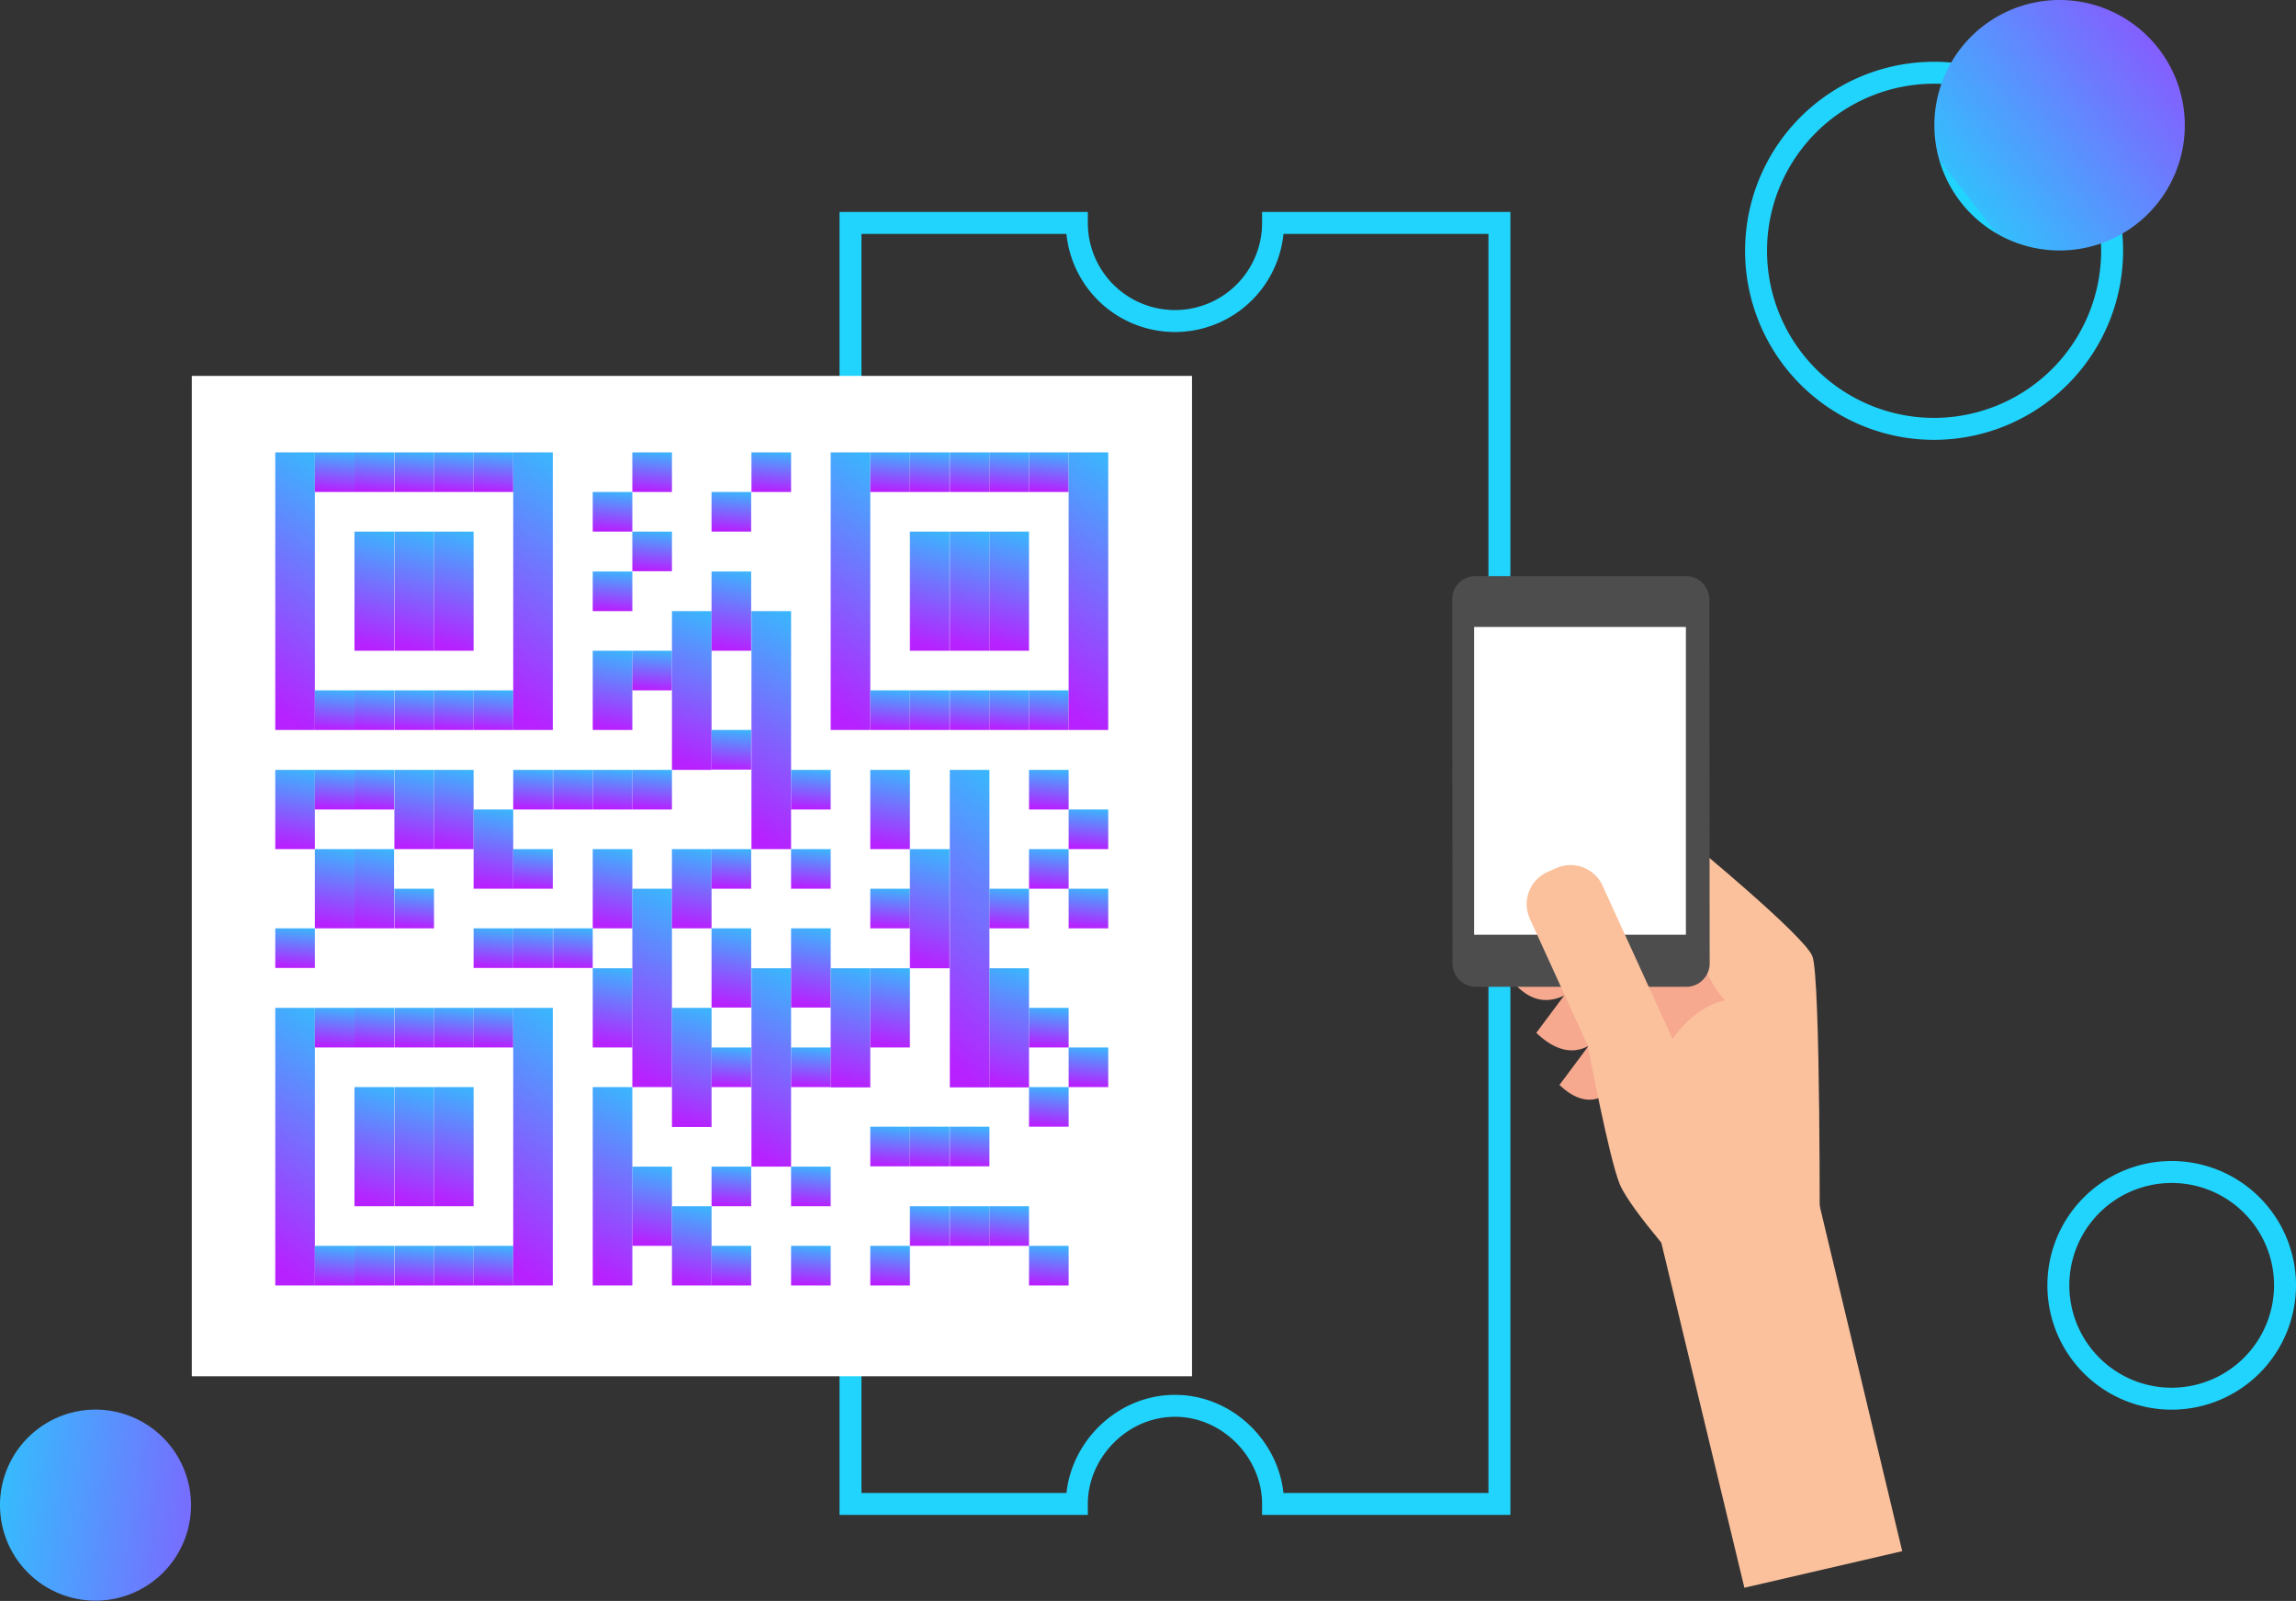 <svg xmlns="http://www.w3.org/2000/svg" xmlns:xlink="http://www.w3.org/1999/xlink" viewBox="0 0 732.414 510.627"><rect x="0" y="0" width="732.414" height="510.627" fill="#333333" stroke="none"/><defs><style>.cls-1{fill:none;stroke:#21d4fd;stroke-miterlimit:10;stroke-width:7px}.cls-2{fill:#fff}.cls-3{fill:url(#linear-gradient)}.cls-4{fill:#f6a98f}.cls-5{fill:#fbc19d}.cls-6{fill:#4d4d4d}.cls-7{fill:url(#linear-gradient-119)}.cls-8{fill:url(#linear-gradient-120)}</style><linearGradient id="linear-gradient" x1=".717" x2=".83" y1="1" y2="-.209" gradientUnits="objectBoundingBox"><stop offset="0" stop-color="#b721ff"/><stop offset="1" stop-color="#21d4fd"/></linearGradient><linearGradient id="linear-gradient-119" x1="1.418" x2=".167" y1="-.146" y2=".827" gradientUnits="objectBoundingBox"><stop offset="0" stop-color="#b721ff"/><stop offset="1" stop-color="#34befd"/><stop offset="1" stop-color="#21d4fd"/></linearGradient><linearGradient id="linear-gradient-120" x1="1.934" x2="-.317" y1=".768" y2=".5" xlink:href="#linear-gradient"/></defs><g id="Illustration_QR_Code_as_Ticket" data-name="Illustration_QR Code as Ticket" transform="translate(-26 -2.181)"><path id="Path_453" d="M440.7,483.882h72.211V75.3H440.7a31.295,31.295,0,0,1-62.59,0H305.9V483.882h72.211c0-16.522,14-31.295,31.295-31.295S440.7,467.36,440.7,483.882Z" class="cls-1" data-name="Path 453" transform="translate(-8.599 -2.018)"/><rect id="Rectangle_2151" width="319.071" height="319.071" class="cls-2" data-name="Rectangle 2151" transform="translate(87.178 122.07)"/><g id="Group_1180" data-name="Group 1180" transform="translate(113.808 146.465)"><rect id="Rectangle_2152" width="12.635" height="38.001" class="cls-3" data-name="Rectangle 2152" transform="translate(25.269 25.269)"/><rect id="Rectangle_2153" width="12.635" height="38.001" class="cls-3" data-name="Rectangle 2153" transform="translate(25.269 202.444)"/><rect id="Rectangle_2154" width="12.635" height="38.001" class="cls-3" data-name="Rectangle 2154" transform="translate(38.001 25.269)"/><rect id="Rectangle_2155" width="12.635" height="38.001" class="cls-3" data-name="Rectangle 2155" transform="translate(38.001 202.444)"/><rect id="Rectangle_2156" width="12.635" height="38.001" class="cls-3" data-name="Rectangle 2156" transform="translate(50.635 25.269)"/><rect id="Rectangle_2157" width="12.635" height="38.001" class="cls-3" data-name="Rectangle 2157" transform="translate(50.635 202.444)"/><g id="Group_1150" data-name="Group 1150"><rect id="Rectangle_2158" width="12.635" height="88.539" class="cls-3" data-name="Rectangle 2158"/><rect id="Rectangle_2159" width="12.635" height="12.635" class="cls-3" data-name="Rectangle 2159" transform="translate(12.635)"/><rect id="Rectangle_2160" width="12.635" height="12.635" class="cls-3" data-name="Rectangle 2160" transform="translate(12.635 75.904)"/><rect id="Rectangle_2161" width="12.635" height="12.635" class="cls-3" data-name="Rectangle 2161" transform="translate(25.269)"/><rect id="Rectangle_2162" width="12.635" height="12.635" class="cls-3" data-name="Rectangle 2162" transform="translate(25.269 75.904)"/><rect id="Rectangle_2163" width="12.635" height="12.635" class="cls-3" data-name="Rectangle 2163" transform="translate(38.001)"/><rect id="Rectangle_2164" width="12.635" height="12.635" class="cls-3" data-name="Rectangle 2164" transform="translate(38.001 75.904)"/><rect id="Rectangle_2165" width="12.635" height="12.635" class="cls-3" data-name="Rectangle 2165" transform="translate(50.635)"/><rect id="Rectangle_2166" width="12.635" height="12.635" class="cls-3" data-name="Rectangle 2166" transform="translate(50.635 75.904)"/><rect id="Rectangle_2167" width="12.635" height="12.635" class="cls-3" data-name="Rectangle 2167" transform="translate(63.27)"/><rect id="Rectangle_2168" width="12.635" height="12.635" class="cls-3" data-name="Rectangle 2168" transform="translate(63.27 75.904)"/><rect id="Rectangle_2169" width="12.635" height="88.539" class="cls-3" data-name="Rectangle 2169" transform="translate(75.904)"/></g><g id="Group_1164" data-name="Group 1164" transform="translate(0 177.175)"><g id="Group_1163" data-name="Group 1163"><g id="Group_1151" data-name="Group 1151"><rect id="Rectangle_2170" width="12.635" height="88.539" class="cls-3" data-name="Rectangle 2170"/></g><g id="Group_1152" data-name="Group 1152" transform="translate(12.635)"><rect id="Rectangle_2171" width="12.635" height="12.635" class="cls-3" data-name="Rectangle 2171"/></g><g id="Group_1153" data-name="Group 1153" transform="translate(12.635 75.905)"><rect id="Rectangle_2172" width="12.635" height="12.635" class="cls-3" data-name="Rectangle 2172"/></g><g id="Group_1154" data-name="Group 1154" transform="translate(25.269)"><rect id="Rectangle_2173" width="12.635" height="12.635" class="cls-3" data-name="Rectangle 2173"/></g><g id="Group_1155" data-name="Group 1155" transform="translate(25.269 75.905)"><rect id="Rectangle_2174" width="12.635" height="12.635" class="cls-3" data-name="Rectangle 2174"/></g><g id="Group_1156" data-name="Group 1156" transform="translate(38.001)"><rect id="Rectangle_2175" width="12.635" height="12.635" class="cls-3" data-name="Rectangle 2175"/></g><g id="Group_1157" data-name="Group 1157" transform="translate(38.001 75.905)"><rect id="Rectangle_2176" width="12.635" height="12.635" class="cls-3" data-name="Rectangle 2176"/></g><g id="Group_1158" data-name="Group 1158" transform="translate(50.635)"><rect id="Rectangle_2177" width="12.635" height="12.635" class="cls-3" data-name="Rectangle 2177"/></g><g id="Group_1159" data-name="Group 1159" transform="translate(50.635 75.905)"><rect id="Rectangle_2178" width="12.635" height="12.635" class="cls-3" data-name="Rectangle 2178"/></g><g id="Group_1160" data-name="Group 1160" transform="translate(63.27)"><rect id="Rectangle_2179" width="12.635" height="12.635" class="cls-3" data-name="Rectangle 2179"/></g><g id="Group_1161" data-name="Group 1161" transform="translate(63.27 75.905)"><rect id="Rectangle_2180" width="12.635" height="12.635" class="cls-3" data-name="Rectangle 2180"/></g><g id="Group_1162" data-name="Group 1162" transform="translate(75.904)"><rect id="Rectangle_2181" width="12.635" height="88.539" class="cls-3" data-name="Rectangle 2181"/></g></g></g><rect id="Rectangle_2182" width="12.635" height="38.001" class="cls-3" data-name="Rectangle 2182" transform="translate(202.444 25.269)"/><rect id="Rectangle_2183" width="12.635" height="38.001" class="cls-3" data-name="Rectangle 2183" transform="translate(215.176 25.269)"/><rect id="Rectangle_2184" width="12.635" height="38.001" class="cls-3" data-name="Rectangle 2184" transform="translate(227.811 25.269)"/><g id="Group_1178" data-name="Group 1178" transform="translate(177.175)"><g id="Group_1177" data-name="Group 1177"><g id="Group_1165" data-name="Group 1165" transform="translate(63.27)"><rect id="Rectangle_2185" width="12.635" height="12.635" class="cls-3" data-name="Rectangle 2185"/></g><g id="Group_1166" data-name="Group 1166"><rect id="Rectangle_2186" width="12.635" height="88.539" class="cls-3" data-name="Rectangle 2186"/></g><g id="Group_1167" data-name="Group 1167" transform="translate(12.635)"><rect id="Rectangle_2187" width="12.635" height="12.635" class="cls-3" data-name="Rectangle 2187"/></g><g id="Group_1168" data-name="Group 1168" transform="translate(12.635 75.904)"><rect id="Rectangle_2188" width="12.635" height="12.635" class="cls-3" data-name="Rectangle 2188"/></g><g id="Group_1169" data-name="Group 1169" transform="translate(25.269)"><rect id="Rectangle_2189" width="12.635" height="12.635" class="cls-3" data-name="Rectangle 2189"/></g><g id="Group_1170" data-name="Group 1170" transform="translate(25.269 75.904)"><rect id="Rectangle_2190" width="12.635" height="12.635" class="cls-3" data-name="Rectangle 2190"/></g><g id="Group_1171" data-name="Group 1171" transform="translate(38.001)"><rect id="Rectangle_2191" width="12.635" height="12.635" class="cls-3" data-name="Rectangle 2191"/></g><g id="Group_1172" data-name="Group 1172" transform="translate(38.001 75.904)"><rect id="Rectangle_2192" width="12.635" height="12.635" class="cls-3" data-name="Rectangle 2192"/></g><g id="Group_1173" data-name="Group 1173" transform="translate(50.635)"><rect id="Rectangle_2193" width="12.635" height="12.635" class="cls-3" data-name="Rectangle 2193"/></g><g id="Group_1174" data-name="Group 1174" transform="translate(50.635 75.904)"><rect id="Rectangle_2194" width="12.635" height="12.635" class="cls-3" data-name="Rectangle 2194"/></g><g id="Group_1175" data-name="Group 1175" transform="translate(63.27 75.904)"><rect id="Rectangle_2195" width="12.635" height="12.635" class="cls-3" data-name="Rectangle 2195"/></g><g id="Group_1176" data-name="Group 1176" transform="translate(75.905)"><rect id="Rectangle_2196" width="12.635" height="88.539" class="cls-3" data-name="Rectangle 2196"/></g></g></g><g id="Group_1179" data-name="Group 1179"><rect id="Rectangle_2197" width="12.635" height="25.269" class="cls-3" data-name="Rectangle 2197" transform="translate(0 101.271)"/><rect id="Rectangle_2198" width="12.635" height="12.635" class="cls-3" data-name="Rectangle 2198" transform="translate(0 151.809)"/><rect id="Rectangle_2199" width="12.635" height="12.635" class="cls-3" data-name="Rectangle 2199" transform="translate(12.635 101.271)"/><rect id="Rectangle_2200" width="12.635" height="25.269" class="cls-3" data-name="Rectangle 2200" transform="translate(12.635 126.54)"/><rect id="Rectangle_2201" width="12.635" height="12.635" class="cls-3" data-name="Rectangle 2201" transform="translate(25.269 101.271)"/><rect id="Rectangle_2202" width="12.635" height="25.269" class="cls-3" data-name="Rectangle 2202" transform="translate(25.269 126.54)"/><rect id="Rectangle_2203" width="12.635" height="25.269" class="cls-3" data-name="Rectangle 2203" transform="translate(38.001 101.271)"/><rect id="Rectangle_2204" width="12.635" height="12.635" class="cls-3" data-name="Rectangle 2204" transform="translate(38.001 139.174)"/><rect id="Rectangle_2205" width="12.635" height="25.269" class="cls-3" data-name="Rectangle 2205" transform="translate(50.635 101.271)"/><rect id="Rectangle_2206" width="12.635" height="25.269" class="cls-3" data-name="Rectangle 2206" transform="translate(63.27 113.905)"/><rect id="Rectangle_2207" width="12.635" height="12.635" class="cls-3" data-name="Rectangle 2207" transform="translate(63.27 151.809)"/><rect id="Rectangle_2208" width="12.635" height="12.635" class="cls-3" data-name="Rectangle 2208" transform="translate(75.904 101.271)"/><rect id="Rectangle_2209" width="12.635" height="12.635" class="cls-3" data-name="Rectangle 2209" transform="translate(75.904 126.54)"/><rect id="Rectangle_2210" width="12.635" height="12.635" class="cls-3" data-name="Rectangle 2210" transform="translate(75.904 151.809)"/><rect id="Rectangle_2211" width="12.635" height="12.635" class="cls-3" data-name="Rectangle 2211" transform="translate(88.636 101.271)"/><rect id="Rectangle_2212" width="12.635" height="12.635" class="cls-3" data-name="Rectangle 2212" transform="translate(88.636 151.809)"/><rect id="Rectangle_2213" width="12.635" height="12.635" class="cls-3" data-name="Rectangle 2213" transform="translate(101.271 12.635)"/><rect id="Rectangle_2214" width="12.635" height="12.635" class="cls-3" data-name="Rectangle 2214" transform="translate(101.271 38.001)"/><rect id="Rectangle_2215" width="12.635" height="25.269" class="cls-3" data-name="Rectangle 2215" transform="translate(101.271 63.27)"/><rect id="Rectangle_2216" width="12.635" height="12.635" class="cls-3" data-name="Rectangle 2216" transform="translate(101.271 101.271)"/><rect id="Rectangle_2217" width="12.635" height="25.269" class="cls-3" data-name="Rectangle 2217" transform="translate(101.271 126.54)"/><rect id="Rectangle_2218" width="12.635" height="25.269" class="cls-3" data-name="Rectangle 2218" transform="translate(101.271 164.541)"/><rect id="Rectangle_2219" width="12.635" height="63.27" class="cls-3" data-name="Rectangle 2219" transform="translate(101.271 202.444)"/><rect id="Rectangle_2220" width="12.635" height="12.635" class="cls-3" data-name="Rectangle 2220" transform="translate(113.905)"/><rect id="Rectangle_2221" width="12.635" height="12.635" class="cls-3" data-name="Rectangle 2221" transform="translate(113.905 25.269)"/><rect id="Rectangle_2222" width="12.635" height="12.635" class="cls-3" data-name="Rectangle 2222" transform="translate(113.905 63.27)"/><rect id="Rectangle_2223" width="12.635" height="12.635" class="cls-3" data-name="Rectangle 2223" transform="translate(113.905 101.271)"/><rect id="Rectangle_2224" width="12.635" height="63.27" class="cls-3" data-name="Rectangle 2224" transform="translate(113.905 139.174)"/><rect id="Rectangle_2225" width="12.635" height="25.269" class="cls-3" data-name="Rectangle 2225" transform="translate(113.905 227.811)"/><rect id="Rectangle_2226" width="12.635" height="50.635" class="cls-3" data-name="Rectangle 2226" transform="translate(126.54 50.635)"/><rect id="Rectangle_2227" width="12.635" height="25.269" class="cls-3" data-name="Rectangle 2227" transform="translate(126.54 126.54)"/><rect id="Rectangle_2228" width="12.635" height="38.001" class="cls-3" data-name="Rectangle 2228" transform="translate(126.54 177.175)"/><rect id="Rectangle_2229" width="12.635" height="25.269" class="cls-3" data-name="Rectangle 2229" transform="translate(126.54 240.445)"/><rect id="Rectangle_2230" width="12.635" height="12.635" class="cls-3" data-name="Rectangle 2230" transform="translate(139.174 12.635)"/><rect id="Rectangle_2231" width="12.635" height="25.269" class="cls-3" data-name="Rectangle 2231" transform="translate(139.174 38.001)"/><rect id="Rectangle_2232" width="12.635" height="12.635" class="cls-3" data-name="Rectangle 2232" transform="translate(139.174 88.539)"/><rect id="Rectangle_2233" width="12.635" height="12.635" class="cls-3" data-name="Rectangle 2233" transform="translate(139.174 126.54)"/><rect id="Rectangle_2234" width="12.635" height="25.269" class="cls-3" data-name="Rectangle 2234" transform="translate(139.174 151.809)"/><rect id="Rectangle_2235" width="12.635" height="12.635" class="cls-3" data-name="Rectangle 2235" transform="translate(139.174 189.81)"/><rect id="Rectangle_2236" width="12.635" height="12.635" class="cls-3" data-name="Rectangle 2236" transform="translate(139.174 227.811)"/><rect id="Rectangle_2237" width="12.635" height="12.635" class="cls-3" data-name="Rectangle 2237" transform="translate(139.174 253.08)"/><rect id="Rectangle_2238" width="12.635" height="12.635" class="cls-3" data-name="Rectangle 2238" transform="translate(151.906)"/><rect id="Rectangle_2239" width="12.635" height="75.904" class="cls-3" data-name="Rectangle 2239" transform="translate(151.906 50.635)"/><rect id="Rectangle_2240" width="12.635" height="63.27" class="cls-3" data-name="Rectangle 2240" transform="translate(151.906 164.541)"/><rect id="Rectangle_2241" width="12.635" height="12.635" class="cls-3" data-name="Rectangle 2241" transform="translate(164.541 101.271)"/><rect id="Rectangle_2242" width="12.635" height="12.635" class="cls-3" data-name="Rectangle 2242" transform="translate(164.541 126.54)"/><rect id="Rectangle_2243" width="12.635" height="25.269" class="cls-3" data-name="Rectangle 2243" transform="translate(164.541 151.809)"/><rect id="Rectangle_2244" width="12.635" height="12.635" class="cls-3" data-name="Rectangle 2244" transform="translate(164.541 189.81)"/><rect id="Rectangle_2245" width="12.635" height="12.635" class="cls-3" data-name="Rectangle 2245" transform="translate(164.541 227.811)"/><rect id="Rectangle_2246" width="12.635" height="12.635" class="cls-3" data-name="Rectangle 2246" transform="translate(164.541 253.08)"/><rect id="Rectangle_2247" width="12.635" height="38.001" class="cls-3" data-name="Rectangle 2247" transform="translate(177.175 164.541)"/><rect id="Rectangle_2248" width="12.635" height="25.269" class="cls-3" data-name="Rectangle 2248" transform="translate(189.81 101.271)"/><rect id="Rectangle_2249" width="12.635" height="12.635" class="cls-3" data-name="Rectangle 2249" transform="translate(189.81 139.174)"/><rect id="Rectangle_2250" width="12.635" height="25.269" class="cls-3" data-name="Rectangle 2250" transform="translate(189.81 164.541)"/><rect id="Rectangle_2251" width="12.635" height="12.635" class="cls-3" data-name="Rectangle 2251" transform="translate(189.81 215.079)"/><rect id="Rectangle_2252" width="12.635" height="12.635" class="cls-3" data-name="Rectangle 2252" transform="translate(189.81 253.08)"/><rect id="Rectangle_2253" width="12.635" height="38.001" class="cls-3" data-name="Rectangle 2253" transform="translate(202.444 126.54)"/><rect id="Rectangle_2254" width="12.635" height="12.635" class="cls-3" data-name="Rectangle 2254" transform="translate(202.444 215.079)"/><rect id="Rectangle_2255" width="12.635" height="12.635" class="cls-3" data-name="Rectangle 2255" transform="translate(202.444 240.445)"/><rect id="Rectangle_2256" width="12.635" height="101.271" class="cls-3" data-name="Rectangle 2256" transform="translate(215.176 101.271)"/><rect id="Rectangle_2257" width="12.635" height="12.635" class="cls-3" data-name="Rectangle 2257" transform="translate(215.176 215.079)"/><rect id="Rectangle_2258" width="12.635" height="12.635" class="cls-3" data-name="Rectangle 2258" transform="translate(215.176 240.445)"/><rect id="Rectangle_2259" width="12.635" height="12.635" class="cls-3" data-name="Rectangle 2259" transform="translate(227.811 139.174)"/><rect id="Rectangle_2260" width="12.635" height="38.001" class="cls-3" data-name="Rectangle 2260" transform="translate(227.811 164.541)"/><rect id="Rectangle_2261" width="12.635" height="12.635" class="cls-3" data-name="Rectangle 2261" transform="translate(227.811 240.445)"/><rect id="Rectangle_2262" width="12.635" height="12.635" class="cls-3" data-name="Rectangle 2262" transform="translate(240.445 101.271)"/><rect id="Rectangle_2263" width="12.635" height="12.635" class="cls-3" data-name="Rectangle 2263" transform="translate(240.445 126.54)"/><rect id="Rectangle_2264" width="12.635" height="12.635" class="cls-3" data-name="Rectangle 2264" transform="translate(240.445 177.175)"/><rect id="Rectangle_2265" width="12.635" height="12.635" class="cls-3" data-name="Rectangle 2265" transform="translate(240.445 202.444)"/><rect id="Rectangle_2266" width="12.635" height="12.635" class="cls-3" data-name="Rectangle 2266" transform="translate(240.445 253.08)"/><rect id="Rectangle_2267" width="12.635" height="12.635" class="cls-3" data-name="Rectangle 2267" transform="translate(253.08 113.905)"/><rect id="Rectangle_2268" width="12.635" height="12.635" class="cls-3" data-name="Rectangle 2268" transform="translate(253.08 139.174)"/><rect id="Rectangle_2269" width="12.635" height="12.635" class="cls-3" data-name="Rectangle 2269" transform="translate(253.08 189.81)"/></g></g><g id="Group_1184" data-name="Group 1184" transform="translate(489.247 185.923)"><g id="Group_1181" data-name="Group 1181" transform="translate(17.496 100.105)"><path id="Path_454" d="M531,340.184,554.617,308.5l5.345,18.466S549.855,358.164,531,340.184Z" class="cls-4" data-name="Path 454" transform="translate(-521.67 -294.602)"/><path id="Path_455" d="M538.6,357.427,558.524,330.7l4.471,15.55S554.539,372.588,538.6,357.427Z" class="cls-4" data-name="Path 455" transform="translate(-521.884 -295.226)"/><path id="Path_456" d="M521.4,321.024,551.82,294.2l1.458,19.632C553.278,313.929,536.561,343.183,521.4,321.024Z" class="cls-4" data-name="Path 456" transform="translate(-521.4 -294.2)"/></g><path id="Path_457" d="M548,343.825s6.609,35.28,10.108,43.832c3.6,8.553,22.839,29.643,22.839,29.643l40.917-8.164s.389-87.664-2.333-94.273S581.239,279,581.239,279v35.474L551.4,315.64Z" class="cls-5" data-name="Path 457" transform="translate(-504.652 -193.668)"/><path id="Path_458" d="M582.642,312.9s4.957,12.732,9.622,17.008c0,0-9.33,1.458-16.814,12.44l-8.65-16.133Z" class="cls-4" data-name="Path 458" transform="translate(-505.18 -194.621)"/><path id="Path_459" d="M648.874,508,598.53,519.664l-26.63-110.6L622.438,397.4Z" class="cls-5" data-name="Path 459" transform="translate(-505.324 -196.997)"/><g id="Group_1183" data-name="Group 1183"><g id="Group_1182" data-name="Group 1182"><path id="Path_460" d="M503.4,198.586l.1,116.238a7.489,7.489,0,0,0,7.581,7.386h66.866a7.489,7.489,0,0,0,7.581-7.386l-.1-116.238a7.489,7.489,0,0,0-7.581-7.386H510.981A7.368,7.368,0,0,0,503.4,198.586Z" class="cls-6" data-name="Path 460" transform="translate(-503.398 -191.2)"/></g><rect id="Rectangle_2270" width="67.546" height="98.161" class="cls-2" data-name="Rectangle 2270" transform="translate(7 16.231)"/></g><path id="Path_461" d="M578.145,349.757a11.233,11.233,0,0,1-5.637,14.967l-2.624,1.166a11.233,11.233,0,0,1-14.967-5.637L528.87,303.2a11.233,11.233,0,0,1,5.637-14.967l2.624-1.166a11.233,11.233,0,0,1,14.967,5.637Z" class="cls-5" data-name="Path 461" transform="translate(-504.085 -193.866)"/></g><path id="Path_462" d="M637.458,117.087a56.793,56.793,0,1,1,56.758-56.828A56.845,56.845,0,0,1,637.458,117.087Z" class="cls-1" data-name="Path 462" transform="translate(5.543 21.881)"/><path id="Path_463" d="M718.954,488.909a36.154,36.154,0,1,1,36.154-36.154A36.21,36.21,0,0,1,718.954,488.909Z" class="cls-1" data-name="Path 463" transform="translate(-0.194 -40.613)"/><path id="Path_464" d="M685.289,68.145A39.945,39.945,0,1,1,645.345,28.2,39.98,39.98,0,0,1,685.289,68.145Z" class="cls-7" data-name="Path 464" transform="translate(37.657 -26.019)"/><path id="Path_465" d="M60.937,504.517A30.469,30.469,0,1,1,30.517,474,30.507,30.507,0,0,1,60.937,504.517Z" class="cls-8" data-name="Path 465" transform="translate(26 -22.226)"/></g></svg>